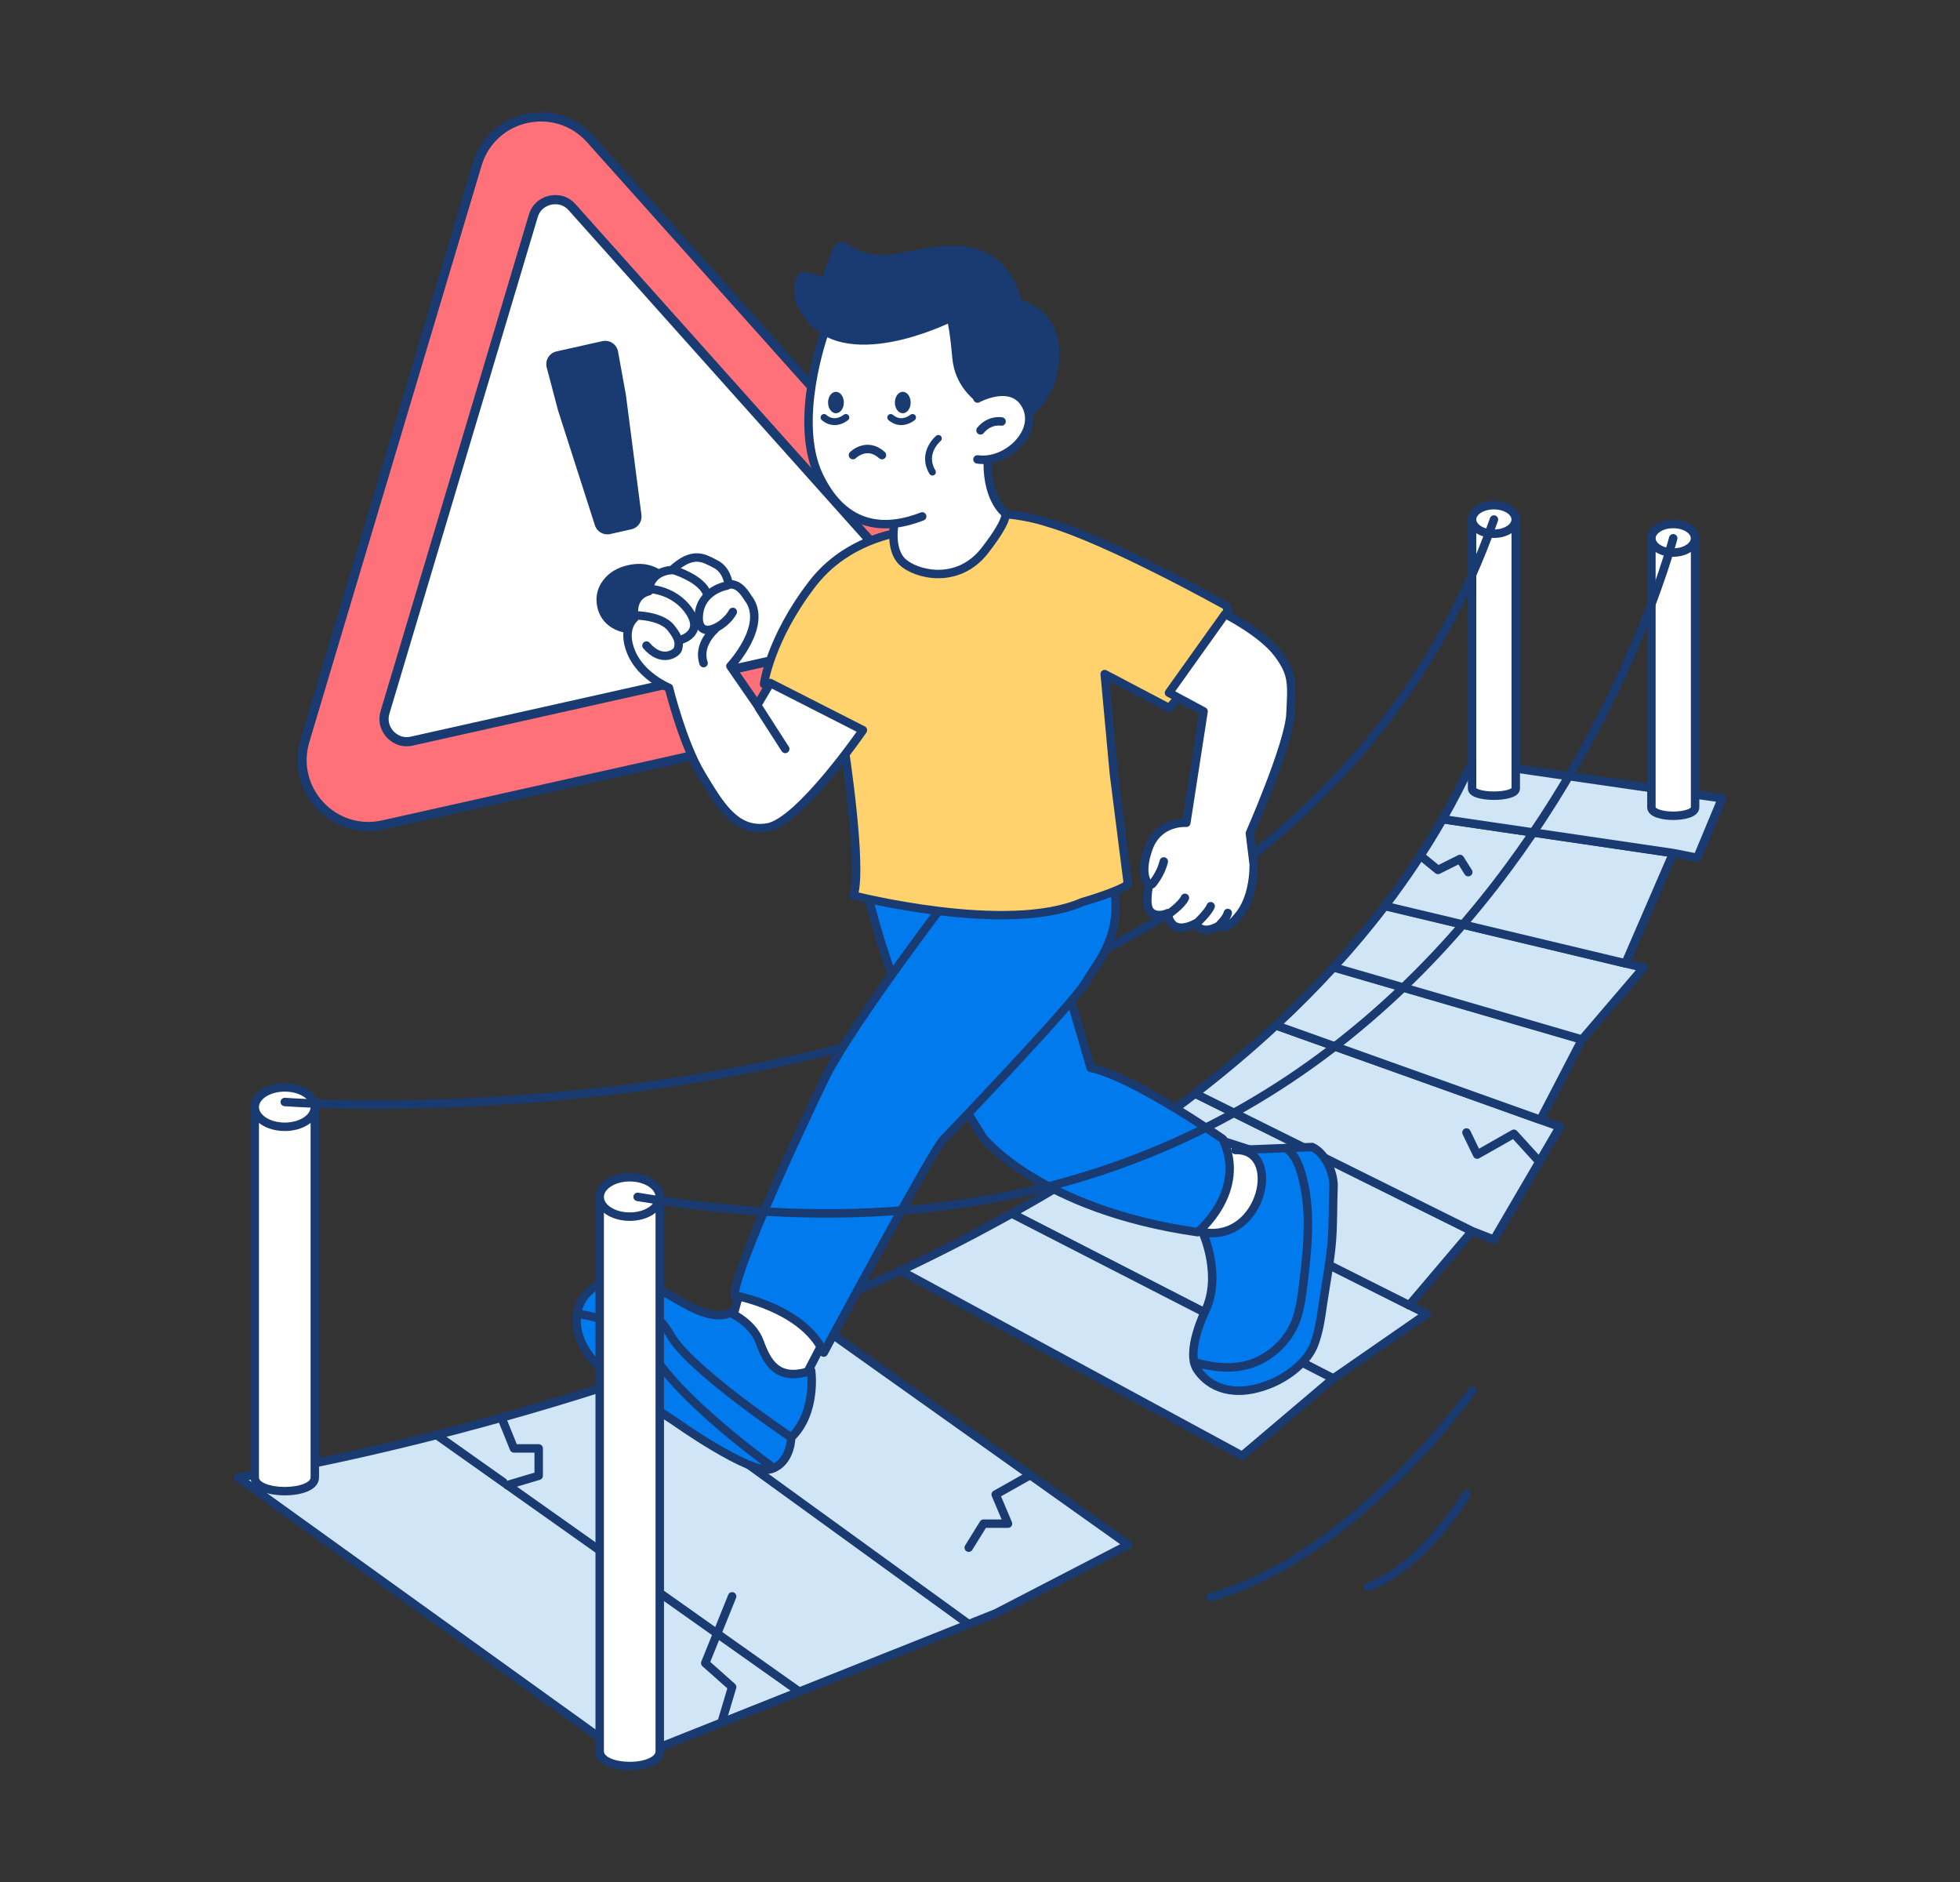 <svg width="427" height="410" viewBox="0 0 427 410" fill="none" xmlns="http://www.w3.org/2000/svg">
<rect x="0" y="0" width="427" height="410" fill="#333333" stroke="none"/>
<g clip-path="url(#clip0_447_6237)">
<path d="M319.478 325.521C319.478 325.521 310.254 341.035 298.1 345.647" stroke="#193B72" stroke-width="1.84" stroke-linecap="round" stroke-linejoin="round"/>
<path d="M320.702 302.929C320.702 302.929 295.375 338.948 263.753 347.894" stroke="#193B72" stroke-width="1.84" stroke-linecap="round" stroke-linejoin="round"/>
<path d="M208.247 151.774L83.463 179.664C72.665 182.087 63.251 171.988 66.428 161.363L103.952 35.807C107.201 24.934 121.06 21.869 128.623 30.305L215.882 127.912C223.3 136.187 219.074 149.337 208.261 151.774H208.247Z" fill="#FF7178" stroke="#193B72" stroke-width="2" stroke-linecap="round" stroke-linejoin="round"/>
<path d="M200.815 134.042C200.552 134.86 199.678 136.815 197.157 137.399L89.729 161.421C87.237 161.991 85.605 160.59 85.007 159.962C84.424 159.334 83.157 157.612 83.885 155.146L116.178 47.045C116.921 44.52 119.005 43.805 119.85 43.615C120.71 43.425 122.896 43.177 124.644 45.148L199.78 129.197C201.499 131.109 201.062 133.21 200.815 134.028V134.042Z" fill="white" stroke="#193B72" stroke-width="2" stroke-linecap="round" stroke-linejoin="round"/>
<path d="M129.599 114.398L121.555 89.325L119.107 80.043C118.699 78.481 119.661 76.89 121.235 76.54L131.231 74.307C132.805 73.957 134.35 74.978 134.641 76.569L136.361 86.026L139.742 112.15C139.931 113.61 138.984 114.967 137.541 115.288L132.922 116.324C131.494 116.646 130.051 115.814 129.599 114.413V114.398ZM140.106 137.662C137.541 138.231 135.282 137.924 133.301 136.727C131.668 135.75 130.546 134.144 130.138 132.276C129.672 130.145 130.065 128.204 131.333 126.482C132.601 124.76 134.452 123.622 136.856 123.096C139.261 122.556 141.403 122.804 143.297 123.811C145.192 124.818 146.372 126.395 146.838 128.54C147.261 130.423 146.897 132.393 145.818 133.998C144.536 135.881 142.641 137.092 140.106 137.662Z" fill="#193B72"/>
<path d="M310.793 286.174L290.464 300.258L220.415 264.326C227.613 260.298 234.725 256.037 241.647 251.483L306.975 284.262L307.004 284.292L310.778 286.174H310.793Z" fill="#D0E5F6" stroke="#193B72" stroke-width="1.84" stroke-linecap="round" stroke-linejoin="round"/>
<path d="M290.464 300.258L270.616 317.086L196.195 276.776C196.195 276.776 196.239 276.761 196.253 276.747C204.356 272.908 212.443 268.778 220.414 264.327L290.464 300.258Z" fill="#D0E5F6" stroke="#193B72" stroke-width="1.84" stroke-linecap="round" stroke-linejoin="round"/>
<path d="M307.019 284.277V284.292L306.989 284.263L307.019 284.277Z" fill="#D0E5F6" stroke="#193B72" stroke-width="1.84" stroke-linecap="round" stroke-linejoin="round"/>
<path d="M320.702 268.15L307.018 284.277H306.989L241.661 251.484C248.073 247.28 254.324 242.858 260.372 238.188L320.702 268.15Z" fill="#D0E5F6" stroke="#193B72" stroke-width="1.84" stroke-linecap="round" stroke-linejoin="round"/>
<path d="M175.036 286.174C182.045 283.255 189.113 280.132 196.18 276.775L175.036 286.174Z" fill="#D0E5F6"/>
<path d="M175.036 286.174C182.045 283.255 189.113 280.132 196.18 276.775" stroke="#193B72" stroke-width="1.84" stroke-linecap="round" stroke-linejoin="round"/>
<path d="M137.191 300.258C149.301 296.244 162.052 291.574 175.036 286.174L245.8 336.467L217.019 351.368L211.03 353.761L174.103 368.472H174.089L137.177 383.169L51.841 321.814C51.841 321.814 69.109 319.187 95.121 312.561C107.478 309.409 121.803 305.366 137.191 300.258Z" fill="#D0E5F6" stroke="#193B72" stroke-width="1.84" stroke-linecap="round" stroke-linejoin="round"/>
<path d="M339.821 245.427L325.453 270.018L320.702 268.15L260.372 238.188C266.478 233.474 272.365 228.526 277.961 223.331L335.58 243.909L339.821 245.427Z" fill="#D0E5F6" stroke="#193B72" stroke-width="1.84" stroke-linecap="round" stroke-linejoin="round"/>
<path d="M344.659 226.425L335.581 243.909L277.961 223.331C282.333 219.273 286.544 215.056 290.537 210.677L317.03 218.383L344.659 226.425Z" fill="#D0E5F6" stroke="#193B72" stroke-width="1.84" stroke-linecap="round" stroke-linejoin="round"/>
<path d="M358.051 210.765L344.659 226.425L317.03 218.383L290.537 210.678C294.471 206.387 298.202 201.936 301.714 197.324L354.102 209.831L358.036 210.765H358.051Z" fill="#D0E5F6" stroke="#193B72" stroke-width="1.84" stroke-linecap="round" stroke-linejoin="round"/>
<path d="M364.521 185.809L354.117 209.831L301.729 197.324C306.319 191.296 310.531 185.006 314.29 178.424H314.305L364.536 185.809H364.521Z" fill="#D0E5F6" stroke="#193B72" stroke-width="1.84" stroke-linecap="round" stroke-linejoin="round"/>
<path d="M375.159 173.885L369.768 186.845L364.521 185.809L314.29 178.424C316.593 174.396 318.735 170.251 320.702 166.004L375.159 173.885Z" fill="#D0E5F6" stroke="#193B72" stroke-width="1.84" stroke-linecap="round" stroke-linejoin="round"/>
<path d="M211.045 353.761L137.191 300.258" stroke="#193B72" stroke-width="1.84" stroke-linecap="round" stroke-linejoin="round"/>
<path d="M174.118 368.458L95.121 312.561" stroke="#193B72" stroke-width="1.84" stroke-linecap="round" stroke-linejoin="round"/>
<path d="M307.019 284.277V284.292L306.989 284.263L307.019 284.277Z" fill="#D0E5F6" stroke="#193B72" stroke-width="1.84" stroke-linecap="round" stroke-linejoin="round"/>
<path d="M335.362 253.045L329.81 246.945L321.81 251.484L319.478 246.667" stroke="#193B72" stroke-width="1.84" stroke-linecap="round" stroke-linejoin="round"/>
<path d="M309.438 186.349L313.27 189.486L318.064 187.093L319.871 189.968" stroke="#193B72" stroke-width="1.84" stroke-linecap="round" stroke-linejoin="round"/>
<path d="M157.185 375.215L159.502 367.451L153.644 362.241L159.502 347.705" stroke="#193B72" stroke-width="1.84" stroke-linecap="round" stroke-linejoin="round"/>
<path d="M109.256 308.781L111.966 315.48H117.358V321.435L110.538 323.478" fill="#D0E5F6"/>
<path d="M109.256 308.781L111.966 315.48H117.358V321.435L110.538 323.478" stroke="#193B72" stroke-width="1.84" stroke-linecap="round" stroke-linejoin="round"/>
<path d="M320.702 113.143V171.754C320.702 173.826 330.218 173.826 330.218 171.754V113.143" fill="white"/>
<path d="M320.702 113.143V171.754C320.702 173.826 330.218 173.826 330.218 171.754V113.143" stroke="#193B72" stroke-width="1.84" stroke-linecap="round" stroke-linejoin="round"/>
<path d="M325.453 116.251C328.076 116.251 330.203 114.86 330.203 113.143C330.203 111.426 328.076 110.034 325.453 110.034C322.829 110.034 320.702 111.426 320.702 113.143C320.702 114.86 322.829 116.251 325.453 116.251Z" fill="white" stroke="#193B72" stroke-width="1.84" stroke-linecap="round" stroke-linejoin="round"/>
<path d="M55.498 241.136V321.814C55.498 325.783 68.584 325.783 68.584 321.814V241.136" fill="white"/>
<path d="M55.498 241.136V321.814C55.498 325.783 68.584 325.783 68.584 321.814V241.136" stroke="#193B72" stroke-width="1.84" stroke-linecap="round" stroke-linejoin="round"/>
<path d="M62.041 245.427C65.655 245.427 68.584 243.506 68.584 241.136C68.584 238.766 65.655 236.845 62.041 236.845C58.428 236.845 55.498 238.766 55.498 241.136C55.498 243.506 58.428 245.427 62.041 245.427Z" fill="white" stroke="#193B72" stroke-width="1.84" stroke-linecap="round" stroke-linejoin="round"/>
<path d="M62.041 240.027C62.041 240.027 275.265 256.416 325.467 113.157" stroke="#193B72" stroke-width="1.84" stroke-linecap="round" stroke-linejoin="round"/>
<path d="M359.771 117.244V175.855C359.771 178.292 369.287 178.292 369.287 175.855V117.244" fill="white"/>
<path d="M359.771 117.244V175.855C359.771 178.292 369.287 178.292 369.287 175.855V117.244" stroke="#193B72" stroke-width="1.84" stroke-linecap="round" stroke-linejoin="round"/>
<path d="M364.521 120.352C367.145 120.352 369.272 118.961 369.272 117.244C369.272 115.527 367.145 114.135 364.521 114.135C361.898 114.135 359.771 115.527 359.771 117.244C359.771 118.961 361.898 120.352 364.521 120.352Z" fill="white" stroke="#193B72" stroke-width="1.84" stroke-linecap="round" stroke-linejoin="round"/>
<path d="M256.058 265.275L263.228 269.04L278.121 273.754L279.855 252.884L261.567 246.944L256.058 265.275Z" fill="white" stroke="#193B72" stroke-width="1.84" stroke-linecap="round" stroke-linejoin="round"/>
<path d="M161.673 279.548L159.502 287.444L172.151 306.066L181.71 287.736L161.673 279.548Z" fill="white" stroke="#193B72" stroke-width="1.84" stroke-linecap="round" stroke-linejoin="round"/>
<path d="M188.865 194.2C188.865 194.2 193.208 212.458 198.702 222.163C204.195 231.868 214.177 247.805 214.177 247.805C214.177 247.805 226.477 263.45 260.911 268.383C260.911 268.383 271.768 259.539 266.405 248.097C266.405 248.097 246.878 234.481 237.61 232.598L225.311 190.435L188.851 194.2H188.865Z" fill="#007AED" stroke="#193B72" stroke-width="1.84" stroke-linecap="round" stroke-linejoin="round"/>
<path d="M207.678 194.2C207.678 194.2 186.417 221.871 180.049 234.189C180.049 234.189 160.959 273.448 159.939 282.146C159.939 282.146 174.977 284.758 179.466 294.609C179.466 294.609 201.864 252.884 205.346 248.389C205.346 248.389 233.573 218.981 236.459 214.048C239.359 209.115 244.998 203.467 242.39 191.733L207.663 194.2H207.678Z" fill="#007AED" stroke="#193B72" stroke-width="1.84" stroke-linecap="round" stroke-linejoin="round"/>
<path d="M159.064 285.926C159.064 285.926 163.917 287.954 165.505 292.304C167.094 296.653 169.338 301.075 176.712 298.535C176.712 298.535 178.009 307.657 172.369 313.101C172.369 313.101 172.355 318.603 167.954 319.989C163.553 321.361 146.838 309.481 146.838 309.481C143.88 307.584 140.995 305.585 138.168 303.512C134.452 300.783 130.153 298.171 127.617 294.143C124.921 289.881 124.586 284.291 128.754 280.876C132.878 277.49 141.082 279.519 145.323 281.81C148.864 283.722 153.979 287.356 158.248 286.262C158.365 286.232 158.992 285.926 159.064 285.955V285.926Z" fill="#007AED" stroke="#193B72" stroke-width="1.84" stroke-linecap="round" stroke-linejoin="round"/>
<path d="M261.99 268.383C261.99 268.383 266.332 277.768 262.543 285.59C262.543 285.59 258.201 294.391 260.809 298.302C263.418 302.213 268.839 304.709 276.97 301.338C280.657 299.805 284.81 296.609 286.224 293.004C287.346 290.173 287.754 287.123 288.191 284.131C288.817 279.898 289.619 275.695 290.056 271.434C290.493 267.114 290.333 262.765 290.522 258.415C290.624 256.022 289.109 251.352 285.859 249.834L269.145 250.491C279.549 250.082 275.119 270.806 261.975 268.383H261.99Z" fill="#007AED" stroke="#193B72" stroke-width="1.84" stroke-linecap="round" stroke-linejoin="round"/>
<path d="M280.162 250.067C282.406 251.644 283.251 254.475 283.877 257C285.786 264.574 284.723 273.418 283.761 281.066C283.528 282.876 283.236 284.627 282.741 286.393C281.56 290.654 278.457 294.23 274.537 296.215C269.873 298.565 265.035 298.039 260.154 296.711" stroke="#193B72" stroke-width="1.84" stroke-linecap="round" stroke-linejoin="round"/>
<path d="M125.694 286.247C125.694 286.247 135.836 286.349 143.501 296.857C151.166 307.365 168.537 319.741 168.537 319.741" stroke="#193B72" stroke-width="1.84" stroke-linecap="round" stroke-linejoin="round"/>
<path d="M131.246 279.548C131.246 279.548 141.84 283.241 146.037 290.771C150.233 298.302 172.369 313.086 172.369 313.086" stroke="#193B72" stroke-width="1.84" stroke-linecap="round" stroke-linejoin="round"/>
<path d="M201.747 115.244C201.747 115.244 186.271 115.099 177.003 127.124C167.735 139.15 166.438 149.001 166.438 149.001C166.438 149.001 179.961 154.212 183.837 162.034C183.837 162.034 187.991 188.552 185.965 195.061C185.965 195.061 219.38 203.614 235.73 196.506C235.73 196.506 243.832 194.186 245.712 192.595L242.681 168.689L240.655 146.812L254.689 154.197C254.689 154.197 268.722 139.559 267.279 132.028C267.279 132.028 241.384 117.536 228.079 113.77C228.079 113.77 213.318 108.56 201.747 115.215V115.244Z" fill="#FFD26E" stroke="#193B72" stroke-width="1.82" stroke-linecap="round" stroke-linejoin="round"/>
<path d="M194.84 114.047C194.84 114.047 193.747 119.652 196.574 122.366C199.401 125.081 208.611 127.576 214.585 119.871C220.56 112.15 218.811 111.61 218.811 111.61C218.811 111.61 214.687 108.458 215.227 99.219L216.742 88.142L216.421 72.716C216.421 72.716 209.806 64.135 209.15 64.018C208.494 63.901 191.138 64.018 191.138 64.018L179.524 72.716C179.524 72.716 172.69 91.733 178.446 103.685C184.202 115.638 193.426 115.419 200.902 112.486" fill="white"/>
<path d="M194.84 114.047C194.84 114.047 193.747 119.652 196.574 122.366C199.401 125.081 208.611 127.576 214.585 119.871C220.56 112.15 218.811 111.61 218.811 111.61C218.811 111.61 214.687 108.458 215.227 99.219L216.742 88.142L216.421 72.716C216.421 72.716 209.806 64.135 209.15 64.018C208.494 63.901 191.138 64.018 191.138 64.018L179.524 72.716C179.524 72.716 172.69 91.733 178.446 103.685C184.202 115.638 193.426 115.419 200.902 112.486" stroke="#193B72" stroke-width="1.84" stroke-linecap="round" stroke-linejoin="round"/>
<path d="M206.775 69.345C206.775 69.345 183.444 80.977 175.633 68.046C175.633 68.046 173.025 65.346 174.278 60.968C174.453 60.369 175.094 60.019 175.692 60.194L179.743 61.318L182.38 54.371C182.657 53.641 183.561 53.379 184.173 53.875C185.951 55.29 189.827 57.348 196.341 56.005C205.784 54.05 216.407 51.89 220.968 63.463L221.843 66.222C221.843 66.222 229.974 67.52 229.872 77.299C229.77 87.077 222.6 91.105 222.6 91.105C222.6 91.105 209.369 88.712 208.392 77.956C207.416 67.2 206.76 69.374 206.76 69.374L206.775 69.345Z" fill="#193B72" stroke="#193B72" stroke-width="1.84" stroke-linecap="round" stroke-linejoin="round"/>
<path d="M212.953 86.8C212.953 86.8 220.575 82.626 223.548 88.391C226.52 94.155 219.278 100.971 212.953 100.066" fill="white"/>
<path d="M212.953 86.8C212.953 86.8 220.575 82.626 223.548 88.391C226.52 94.155 219.278 100.971 212.953 100.066" stroke="#193B72" stroke-width="1.84" stroke-linecap="round" stroke-linejoin="round"/>
<path d="M218.199 91.806C218.199 91.806 215.62 91.295 213.609 93.732L218.199 91.806Z" fill="white"/>
<path d="M218.199 91.806C218.199 91.806 215.62 91.295 213.609 93.732" stroke="#193B72" stroke-width="1.84" stroke-linecap="round" stroke-linejoin="round"/>
<path d="M182.118 90.01C183.068 90.01 183.838 88.965 183.838 87.675C183.838 86.386 183.068 85.34 182.118 85.34C181.168 85.34 180.398 86.386 180.398 87.675C180.398 88.965 181.168 90.01 182.118 90.01Z" fill="#193B72"/>
<path d="M196.676 90.01C197.626 90.01 198.395 88.965 198.395 87.675C198.395 86.386 197.626 85.34 196.676 85.34C195.726 85.34 194.956 86.386 194.956 87.675C194.956 88.965 195.726 90.01 196.676 90.01Z" fill="#193B72"/>
<path d="M185.819 99.132C185.819 99.132 188.821 96.126 192.144 99.132" stroke="#193B72" stroke-width="1.84" stroke-linecap="round" stroke-linejoin="round"/>
<path d="M167.808 148.782L164.981 153.569L159.123 145.09C159.123 145.09 167.546 136.143 162.97 130.262C162.591 129.766 161.119 126.89 158.744 127.328C158.744 127.328 158.467 124.176 155.917 122.877C153.367 121.578 151.035 119.885 146.372 124.176C146.372 124.176 141.65 124.176 141.33 128.788C141.33 128.788 137.322 129.488 138.24 134.596C138.24 134.596 135.311 136.873 137.541 142.142C139.77 147.41 145.731 149.804 145.731 149.804C145.731 149.804 148.718 161.917 152.784 168.66C156.849 175.402 160.274 181.371 167.21 180.233C174.161 179.095 187.991 159.042 187.991 159.042L167.808 148.767V148.782Z" fill="white" stroke="#193B72" stroke-width="1.84" stroke-linecap="round" stroke-linejoin="round"/>
<path d="M254.689 150.898L262.208 154.941L258.448 179.212C258.448 179.212 252.372 178.701 250.2 184.787C248.029 190.873 250.346 192.682 250.346 192.682C250.346 192.682 249.224 197.352 250.74 198.666C252.255 199.979 254.426 198.885 254.426 198.885C254.426 198.885 254.645 204.095 260.43 201.162C260.43 201.162 261.654 203.92 265.633 201.599C265.633 201.599 266.9 203.38 270.15 199.06C273.4 194.755 273.123 188.231 273.123 188.231L272.292 181.488C272.292 181.488 280.802 162.194 281.138 155.51C281.458 148.826 281.735 146.768 278.311 142.258C274.886 137.749 266.915 133.735 266.915 133.735L254.674 150.898H254.689Z" fill="white" stroke="#193B72" stroke-width="1.84" stroke-linecap="round" stroke-linejoin="round"/>
<path d="M158.336 127.562C158.336 127.562 152.58 128.511 152.23 134.115C151.866 139.734 157.87 136.611 159.647 133.283" stroke="#193B72" stroke-width="1.84" stroke-linecap="round" stroke-linejoin="round"/>
<path d="M155.771 137.048C155.771 137.048 151.866 140.347 153.279 144.433" stroke="#193B72" stroke-width="1.84" stroke-linecap="round" stroke-linejoin="round"/>
<path d="M141.592 128.277C141.592 128.277 147.086 128.496 150.234 133.283C153.381 138.07 148.281 139.369 148.281 139.369" stroke="#193B72" stroke-width="1.84" stroke-linecap="round" stroke-linejoin="round"/>
<path d="M138.517 134.042C138.517 134.042 144.011 134.071 146.153 136.727C148.295 139.384 147.887 140.347 147.713 141.295C147.538 142.244 144.201 144.594 140.834 140.609" stroke="#193B72" stroke-width="1.84" stroke-linecap="round" stroke-linejoin="round"/>
<path d="M146.94 124.22C146.94 124.22 152.944 126.073 154.066 129.401" stroke="#193B72" stroke-width="1.84" stroke-linecap="round" stroke-linejoin="round"/>
<path d="M165.272 154.109L171.072 163.129" stroke="#193B72" stroke-width="1.84" stroke-linecap="round" stroke-linejoin="round"/>
<path d="M250.987 192.58C250.987 192.58 252.882 190.464 253.537 187.633" stroke="#193B72" stroke-width="1.84" stroke-linecap="round" stroke-linejoin="round"/>
<path d="M254.47 199.177C254.47 199.177 257.487 197.09 258.143 195.558" stroke="#193B72" stroke-width="1.84" stroke-linecap="round" stroke-linejoin="round"/>
<path d="M260.503 201.293C260.503 201.293 263.214 198.783 263.753 197.382" stroke="#193B72" stroke-width="1.84" stroke-linecap="round" stroke-linejoin="round"/>
<path d="M265.851 201.293C265.851 201.293 267.25 199.921 267.483 198.856" stroke="#193B72" stroke-width="1.84" stroke-linecap="round" stroke-linejoin="round"/>
<path d="M130.648 260.707V381.432C130.648 385.737 143.734 385.737 143.734 381.432V260.707" fill="white"/>
<path d="M130.648 260.707V381.432C130.648 385.737 143.734 385.737 143.734 381.432V260.707" stroke="#193B72" stroke-width="1.84" stroke-linecap="round" stroke-linejoin="round"/>
<path d="M137.191 264.998C140.805 264.998 143.734 263.077 143.734 260.707C143.734 258.337 140.805 256.416 137.191 256.416C133.578 256.416 130.648 258.337 130.648 260.707C130.648 263.077 133.578 264.998 137.191 264.998Z" fill="white" stroke="#193B72" stroke-width="1.84" stroke-linecap="round" stroke-linejoin="round"/>
<path d="M364.521 117.244C364.521 117.244 319.726 291.253 138.911 260.692" stroke="#193B72" stroke-width="1.84" stroke-linecap="round" stroke-linejoin="round"/>
<path d="M194.053 90.93C194.053 90.93 196.093 92.973 198.804 90.93" stroke="#193B72" stroke-width="1.5" stroke-linecap="round" stroke-linejoin="round"/>
<path d="M179.524 90.93C179.524 90.93 181.564 92.973 184.275 90.93" stroke="#193B72" stroke-width="1.5" stroke-linecap="round" stroke-linejoin="round"/>
<path d="M204.429 95.498C204.429 95.498 200.64 98.607 203.132 102.824" stroke="#193B72" stroke-width="1.5" stroke-linecap="round" stroke-linejoin="round"/>
<path d="M224.451 321.274L216.917 325.521L219.598 331.869H214.28L211.044 337.094" stroke="#193B72" stroke-width="1.84" stroke-linecap="round" stroke-linejoin="round"/>
</g>
<defs>
<clipPath id="clip0_447_6237">
<rect width="326" height="362" fill="white" transform="translate(50.5 24)"/>
</clipPath>
</defs>
</svg>
